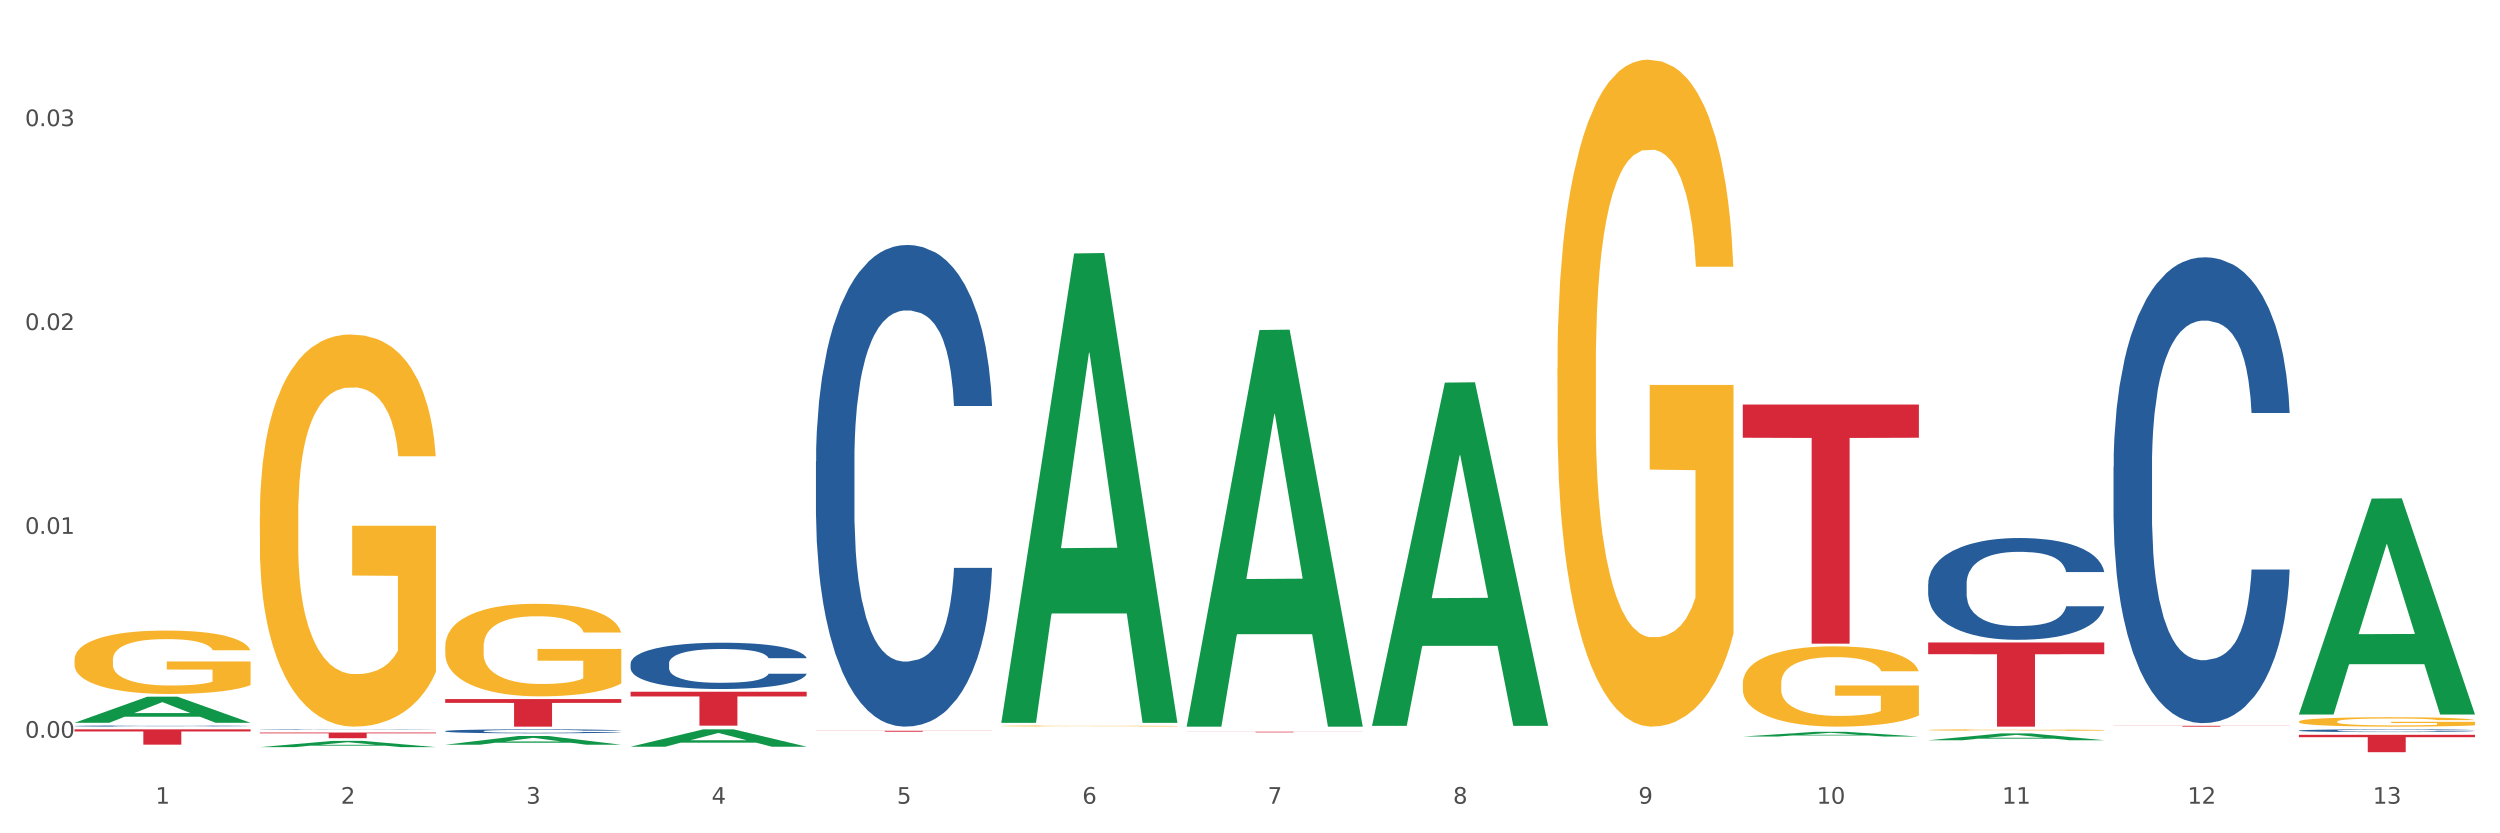 <?xml version="1.0" encoding="utf-8" standalone="no"?>
<!DOCTYPE svg PUBLIC "-//W3C//DTD SVG 1.1//EN"
  "http://www.w3.org/Graphics/SVG/1.1/DTD/svg11.dtd">
<svg xmlns:xlink="http://www.w3.org/1999/xlink" width="1080pt" height="360pt" viewBox="0 0 1080 360" xmlns="http://www.w3.org/2000/svg" version="1.1">
 <rect x="0" y="0" width="1080" height="360" fill="#333333" stroke="none"/>
 <defs>
  <style type="text/css">*{stroke-linejoin: round; stroke-linecap: butt}</style>
 </defs>
 <g id="figure_1">
  <g id="patch_1">
   <path d="M 0 360 
L 1080 360 
L 1080 0 
L 0 0 
z
" style="fill: #ffffff; stroke: #ffffff; stroke-linejoin: miter"/>
  </g>
  <g id="axes_1">
   <g id="matplotlib.axis_1">
    <g id="xtick_1">
     <g id="text_1">
      <!-- 1 -->
      <g style="fill: #4d4d4d" transform="translate(67.159 347.204) scale(0.096 -0.096)">
       <defs>
        <path id="DejaVuSans-31" d="M 794 531 
L 1825 531 
L 1825 4091 
L 703 3866 
L 703 4441 
L 1819 4666 
L 2450 4666 
L 2450 531 
L 3481 531 
L 3481 0 
L 794 0 
L 794 531 
z
" transform="scale(0.016)"/>
       </defs>
       <use xlink:href="#DejaVuSans-31"/>
      </g>
     </g>
    </g>
    <g id="xtick_2">
     <g id="text_2">
      <!-- 2 -->
      <g style="fill: #4d4d4d" transform="translate(147.238 347.204) scale(0.096 -0.096)">
       <defs>
        <path id="DejaVuSans-32" d="M 1228 531 
L 3431 531 
L 3431 0 
L 469 0 
L 469 531 
Q 828 903 1448 1529 
Q 2069 2156 2228 2338 
Q 2531 2678 2651 2914 
Q 2772 3150 2772 3378 
Q 2772 3750 2511 3984 
Q 2250 4219 1831 4219 
Q 1534 4219 1204 4116 
Q 875 4013 500 3803 
L 500 4441 
Q 881 4594 1212 4672 
Q 1544 4750 1819 4750 
Q 2544 4750 2975 4387 
Q 3406 4025 3406 3419 
Q 3406 3131 3298 2873 
Q 3191 2616 2906 2266 
Q 2828 2175 2409 1742 
Q 1991 1309 1228 531 
z
" transform="scale(0.016)"/>
       </defs>
       <use xlink:href="#DejaVuSans-32"/>
      </g>
     </g>
    </g>
    <g id="xtick_3">
     <g id="text_3">
      <!-- 3 -->
      <g style="fill: #4d4d4d" transform="translate(227.317 347.204) scale(0.096 -0.096)">
       <defs>
        <path id="DejaVuSans-33" d="M 2597 2516 
Q 3050 2419 3304 2112 
Q 3559 1806 3559 1356 
Q 3559 666 3084 287 
Q 2609 -91 1734 -91 
Q 1441 -91 1130 -33 
Q 819 25 488 141 
L 488 750 
Q 750 597 1062 519 
Q 1375 441 1716 441 
Q 2309 441 2620 675 
Q 2931 909 2931 1356 
Q 2931 1769 2642 2001 
Q 2353 2234 1838 2234 
L 1294 2234 
L 1294 2753 
L 1863 2753 
Q 2328 2753 2575 2939 
Q 2822 3125 2822 3475 
Q 2822 3834 2567 4026 
Q 2313 4219 1838 4219 
Q 1578 4219 1281 4162 
Q 984 4106 628 3988 
L 628 4550 
Q 988 4650 1302 4700 
Q 1616 4750 1894 4750 
Q 2613 4750 3031 4423 
Q 3450 4097 3450 3541 
Q 3450 3153 3228 2886 
Q 3006 2619 2597 2516 
z
" transform="scale(0.016)"/>
       </defs>
       <use xlink:href="#DejaVuSans-33"/>
      </g>
     </g>
    </g>
    <g id="xtick_4">
     <g id="text_4">
      <!-- 4 -->
      <g style="fill: #4d4d4d" transform="translate(307.396 347.204) scale(0.096 -0.096)">
       <defs>
        <path id="DejaVuSans-34" d="M 2419 4116 
L 825 1625 
L 2419 1625 
L 2419 4116 
z
M 2253 4666 
L 3047 4666 
L 3047 1625 
L 3713 1625 
L 3713 1100 
L 3047 1100 
L 3047 0 
L 2419 0 
L 2419 1100 
L 313 1100 
L 313 1709 
L 2253 4666 
z
" transform="scale(0.016)"/>
       </defs>
       <use xlink:href="#DejaVuSans-34"/>
      </g>
     </g>
    </g>
    <g id="xtick_5">
     <g id="text_5">
      <!-- 5 -->
      <g style="fill: #4d4d4d" transform="translate(387.475 347.204) scale(0.096 -0.096)">
       <defs>
        <path id="DejaVuSans-35" d="M 691 4666 
L 3169 4666 
L 3169 4134 
L 1269 4134 
L 1269 2991 
Q 1406 3038 1543 3061 
Q 1681 3084 1819 3084 
Q 2600 3084 3056 2656 
Q 3513 2228 3513 1497 
Q 3513 744 3044 326 
Q 2575 -91 1722 -91 
Q 1428 -91 1123 -41 
Q 819 9 494 109 
L 494 744 
Q 775 591 1075 516 
Q 1375 441 1709 441 
Q 2250 441 2565 725 
Q 2881 1009 2881 1497 
Q 2881 1984 2565 2268 
Q 2250 2553 1709 2553 
Q 1456 2553 1204 2497 
Q 953 2441 691 2322 
L 691 4666 
z
" transform="scale(0.016)"/>
       </defs>
       <use xlink:href="#DejaVuSans-35"/>
      </g>
     </g>
    </g>
    <g id="xtick_6">
     <g id="text_6">
      <!-- 6 -->
      <g style="fill: #4d4d4d" transform="translate(467.554 347.204) scale(0.096 -0.096)">
       <defs>
        <path id="DejaVuSans-36" d="M 2113 2584 
Q 1688 2584 1439 2293 
Q 1191 2003 1191 1497 
Q 1191 994 1439 701 
Q 1688 409 2113 409 
Q 2538 409 2786 701 
Q 3034 994 3034 1497 
Q 3034 2003 2786 2293 
Q 2538 2584 2113 2584 
z
M 3366 4563 
L 3366 3988 
Q 3128 4100 2886 4159 
Q 2644 4219 2406 4219 
Q 1781 4219 1451 3797 
Q 1122 3375 1075 2522 
Q 1259 2794 1537 2939 
Q 1816 3084 2150 3084 
Q 2853 3084 3261 2657 
Q 3669 2231 3669 1497 
Q 3669 778 3244 343 
Q 2819 -91 2113 -91 
Q 1303 -91 875 529 
Q 447 1150 447 2328 
Q 447 3434 972 4092 
Q 1497 4750 2381 4750 
Q 2619 4750 2861 4703 
Q 3103 4656 3366 4563 
z
" transform="scale(0.016)"/>
       </defs>
       <use xlink:href="#DejaVuSans-36"/>
      </g>
     </g>
    </g>
    <g id="xtick_7">
     <g id="text_7">
      <!-- 7 -->
      <g style="fill: #4d4d4d" transform="translate(547.634 347.204) scale(0.096 -0.096)">
       <defs>
        <path id="DejaVuSans-37" d="M 525 4666 
L 3525 4666 
L 3525 4397 
L 1831 0 
L 1172 0 
L 2766 4134 
L 525 4134 
L 525 4666 
z
" transform="scale(0.016)"/>
       </defs>
       <use xlink:href="#DejaVuSans-37"/>
      </g>
     </g>
    </g>
    <g id="xtick_8">
     <g id="text_8">
      <!-- 8 -->
      <g style="fill: #4d4d4d" transform="translate(627.713 347.204) scale(0.096 -0.096)">
       <defs>
        <path id="DejaVuSans-38" d="M 2034 2216 
Q 1584 2216 1326 1975 
Q 1069 1734 1069 1313 
Q 1069 891 1326 650 
Q 1584 409 2034 409 
Q 2484 409 2743 651 
Q 3003 894 3003 1313 
Q 3003 1734 2745 1975 
Q 2488 2216 2034 2216 
z
M 1403 2484 
Q 997 2584 770 2862 
Q 544 3141 544 3541 
Q 544 4100 942 4425 
Q 1341 4750 2034 4750 
Q 2731 4750 3128 4425 
Q 3525 4100 3525 3541 
Q 3525 3141 3298 2862 
Q 3072 2584 2669 2484 
Q 3125 2378 3379 2068 
Q 3634 1759 3634 1313 
Q 3634 634 3220 271 
Q 2806 -91 2034 -91 
Q 1263 -91 848 271 
Q 434 634 434 1313 
Q 434 1759 690 2068 
Q 947 2378 1403 2484 
z
M 1172 3481 
Q 1172 3119 1398 2916 
Q 1625 2713 2034 2713 
Q 2441 2713 2670 2916 
Q 2900 3119 2900 3481 
Q 2900 3844 2670 4047 
Q 2441 4250 2034 4250 
Q 1625 4250 1398 4047 
Q 1172 3844 1172 3481 
z
" transform="scale(0.016)"/>
       </defs>
       <use xlink:href="#DejaVuSans-38"/>
      </g>
     </g>
    </g>
    <g id="xtick_9">
     <g id="text_9">
      <!-- 9 -->
      <g style="fill: #4d4d4d" transform="translate(707.792 347.204) scale(0.096 -0.096)">
       <defs>
        <path id="DejaVuSans-39" d="M 703 97 
L 703 672 
Q 941 559 1184 500 
Q 1428 441 1663 441 
Q 2288 441 2617 861 
Q 2947 1281 2994 2138 
Q 2813 1869 2534 1725 
Q 2256 1581 1919 1581 
Q 1219 1581 811 2004 
Q 403 2428 403 3163 
Q 403 3881 828 4315 
Q 1253 4750 1959 4750 
Q 2769 4750 3195 4129 
Q 3622 3509 3622 2328 
Q 3622 1225 3098 567 
Q 2575 -91 1691 -91 
Q 1453 -91 1209 -44 
Q 966 3 703 97 
z
M 1959 2075 
Q 2384 2075 2632 2365 
Q 2881 2656 2881 3163 
Q 2881 3666 2632 3958 
Q 2384 4250 1959 4250 
Q 1534 4250 1286 3958 
Q 1038 3666 1038 3163 
Q 1038 2656 1286 2365 
Q 1534 2075 1959 2075 
z
" transform="scale(0.016)"/>
       </defs>
       <use xlink:href="#DejaVuSans-39"/>
      </g>
     </g>
    </g>
    <g id="xtick_10">
     <g id="text_10">
      <!-- 10 -->
      <g style="fill: #4d4d4d" transform="translate(784.817 347.204) scale(0.096 -0.096)">
       <defs>
        <path id="DejaVuSans-30" d="M 2034 4250 
Q 1547 4250 1301 3770 
Q 1056 3291 1056 2328 
Q 1056 1369 1301 889 
Q 1547 409 2034 409 
Q 2525 409 2770 889 
Q 3016 1369 3016 2328 
Q 3016 3291 2770 3770 
Q 2525 4250 2034 4250 
z
M 2034 4750 
Q 2819 4750 3233 4129 
Q 3647 3509 3647 2328 
Q 3647 1150 3233 529 
Q 2819 -91 2034 -91 
Q 1250 -91 836 529 
Q 422 1150 422 2328 
Q 422 3509 836 4129 
Q 1250 4750 2034 4750 
z
" transform="scale(0.016)"/>
       </defs>
       <use xlink:href="#DejaVuSans-31"/>
       <use xlink:href="#DejaVuSans-30" transform="translate(63.623 0)"/>
      </g>
     </g>
    </g>
    <g id="xtick_11">
     <g id="text_11">
      <!-- 11 -->
      <g style="fill: #4d4d4d" transform="translate(864.896 347.204) scale(0.096 -0.096)">
       <use xlink:href="#DejaVuSans-31"/>
       <use xlink:href="#DejaVuSans-31" transform="translate(63.623 0)"/>
      </g>
     </g>
    </g>
    <g id="xtick_12">
     <g id="text_12">
      <!-- 12 -->
      <g style="fill: #4d4d4d" transform="translate(944.975 347.204) scale(0.096 -0.096)">
       <use xlink:href="#DejaVuSans-31"/>
       <use xlink:href="#DejaVuSans-32" transform="translate(63.623 0)"/>
      </g>
     </g>
    </g>
    <g id="xtick_13">
     <g id="text_13">
      <!-- 13 -->
      <g style="fill: #4d4d4d" transform="translate(1025.054 347.204) scale(0.096 -0.096)">
       <use xlink:href="#DejaVuSans-31"/>
       <use xlink:href="#DejaVuSans-33" transform="translate(63.623 0)"/>
      </g>
     </g>
    </g>
    <g id="xtick_14"/>
    <g id="xtick_15"/>
    <g id="xtick_16"/>
    <g id="xtick_17"/>
    <g id="xtick_18"/>
    <g id="xtick_19"/>
    <g id="xtick_20"/>
    <g id="xtick_21"/>
    <g id="xtick_22"/>
    <g id="xtick_23"/>
    <g id="xtick_24"/>
    <g id="xtick_25"/>
   </g>
   <g id="matplotlib.axis_2">
    <g id="ytick_1">
     <g id="text_14">
      <!-- 0.00 -->
      <g style="fill: #4d4d4d" transform="translate(10.8 318.714) scale(0.096 -0.096)">
       <defs>
        <path id="DejaVuSans-2e" d="M 684 794 
L 1344 794 
L 1344 0 
L 684 0 
L 684 794 
z
" transform="scale(0.016)"/>
       </defs>
       <use xlink:href="#DejaVuSans-30"/>
       <use xlink:href="#DejaVuSans-2e" transform="translate(63.623 0)"/>
       <use xlink:href="#DejaVuSans-30" transform="translate(95.41 0)"/>
       <use xlink:href="#DejaVuSans-30" transform="translate(159.033 0)"/>
      </g>
     </g>
    </g>
    <g id="ytick_2">
     <g id="text_15">
      <!-- 0.01 -->
      <g style="fill: #4d4d4d" transform="translate(10.8 230.638) scale(0.096 -0.096)">
       <use xlink:href="#DejaVuSans-30"/>
       <use xlink:href="#DejaVuSans-2e" transform="translate(63.623 0)"/>
       <use xlink:href="#DejaVuSans-30" transform="translate(95.41 0)"/>
       <use xlink:href="#DejaVuSans-31" transform="translate(159.033 0)"/>
      </g>
     </g>
    </g>
    <g id="ytick_3">
     <g id="text_16">
      <!-- 0.02 -->
      <g style="fill: #4d4d4d" transform="translate(10.8 142.562) scale(0.096 -0.096)">
       <use xlink:href="#DejaVuSans-30"/>
       <use xlink:href="#DejaVuSans-2e" transform="translate(63.623 0)"/>
       <use xlink:href="#DejaVuSans-30" transform="translate(95.41 0)"/>
       <use xlink:href="#DejaVuSans-32" transform="translate(159.033 0)"/>
      </g>
     </g>
    </g>
    <g id="ytick_4">
     <g id="text_17">
      <!-- 0.03 -->
      <g style="fill: #4d4d4d" transform="translate(10.8 54.486) scale(0.096 -0.096)">
       <use xlink:href="#DejaVuSans-30"/>
       <use xlink:href="#DejaVuSans-2e" transform="translate(63.623 0)"/>
       <use xlink:href="#DejaVuSans-30" transform="translate(95.41 0)"/>
       <use xlink:href="#DejaVuSans-33" transform="translate(159.033 0)"/>
      </g>
     </g>
    </g>
    <g id="ytick_5"/>
    <g id="ytick_6"/>
    <g id="ytick_7"/>
   </g>
   <g id="PolyCollection_1">
    <path d="M 32.175 312.239 
L 32.253 312.229 
L 63.625 300.975 
L 76.644 300.964 
L 108.25 312.261 
L 93.192 312.261 
L 86.369 309.63 
L 53.978 309.63 
L 53.743 309.673 
L 47.155 312.261 
L 32.175 312.261 
L 32.175 312.239 
L 58.056 308.06 
L 82.291 308.05 
L 70.291 303.372 
L 70.134 303.351 
L 69.977 303.383 
L 57.978 308.05 
L 58.056 308.06 
L 32.175 312.239 
z
" clip-path="url(#p80e015a6c2)" style="fill: #109648"/>
    <path d="M 913.046 313.559 
L 989.121 313.559 
L 989.121 313.607 
L 959.196 313.608 
L 959.196 313.91 
L 942.791 313.91 
L 942.791 313.608 
L 913.046 313.607 
L 913.046 313.559 
L 913.046 313.559 
z
" clip-path="url(#p80e015a6c2)" style="fill: #d62839"/>
    <path d="M 832.967 277.555 
L 909.042 277.555 
L 909.042 282.607 
L 879.116 282.641 
L 879.116 313.91 
L 862.712 313.91 
L 862.712 282.641 
L 832.967 282.607 
L 832.967 277.589 
L 832.967 277.555 
z
" clip-path="url(#p80e015a6c2)" style="fill: #d62839"/>
    <path d="M 752.887 174.746 
L 828.963 174.746 
L 828.963 189.103 
L 799.037 189.2 
L 799.037 278.057 
L 782.632 278.057 
L 782.632 189.2 
L 752.887 189.103 
L 752.887 174.843 
L 752.887 174.746 
z
" clip-path="url(#p80e015a6c2)" style="fill: #d62839"/>
    <path d="M 512.65 316.096 
L 588.725 316.096 
L 588.725 316.136 
L 558.8 316.136 
L 558.8 316.379 
L 542.395 316.379 
L 542.395 316.136 
L 512.65 316.136 
L 512.65 316.096 
L 512.65 316.096 
z
" clip-path="url(#p80e015a6c2)" style="fill: #d62839"/>
    <path d="M 352.492 315.684 
L 428.567 315.684 
L 428.567 315.741 
L 398.641 315.742 
L 398.641 316.101 
L 382.237 316.101 
L 382.237 315.742 
L 352.492 315.741 
L 352.492 315.684 
L 352.492 315.684 
z
" clip-path="url(#p80e015a6c2)" style="fill: #d62839"/>
    <path d="M 272.412 298.822 
L 348.488 298.822 
L 348.488 300.861 
L 318.562 300.875 
L 318.562 313.492 
L 302.157 313.492 
L 302.157 300.875 
L 272.412 300.861 
L 272.412 298.836 
L 272.412 298.822 
z
" clip-path="url(#p80e015a6c2)" style="fill: #d62839"/>
    <path d="M 192.333 301.986 
L 268.408 301.986 
L 268.408 303.643 
L 238.483 303.654 
L 238.483 313.91 
L 222.078 313.91 
L 222.078 303.654 
L 192.333 303.643 
L 192.333 301.997 
L 192.333 301.986 
z
" clip-path="url(#p80e015a6c2)" style="fill: #d62839"/>
    <path d="M 993.125 315.604 
L 993.215 315.603 
L 993.215 315.572 
L 993.485 315.531 
L 994.474 315.455 
L 995.733 315.397 
L 997.891 315.329 
L 999.06 315.301 
L 1000.588 315.269 
L 1003.736 315.218 
L 1007.333 315.174 
L 1009.851 315.15 
L 1011.739 315.135 
L 1015.965 315.107 
L 1018.393 315.095 
L 1020.911 315.085 
L 1023.069 315.079 
L 1026.666 315.071 
L 1029.544 315.068 
L 1032.871 315.067 
L 1035.659 315.068 
L 1039.345 315.072 
L 1044.741 315.085 
L 1046.809 315.093 
L 1049.597 315.106 
L 1052.474 315.124 
L 1054.812 315.141 
L 1057.51 315.166 
L 1060.298 315.199 
L 1062.995 315.24 
L 1064.884 315.279 
L 1066.412 315.319 
L 1067.761 315.368 
L 1068.75 315.422 
L 1069.2 315.467 
L 1052.744 315.467 
L 1052.294 315.426 
L 1051.395 315.382 
L 1050.496 315.353 
L 1049.507 315.329 
L 1047.978 315.302 
L 1046.629 315.284 
L 1044.381 315.263 
L 1042.313 315.25 
L 1040.604 315.243 
L 1038.536 315.236 
L 1034.13 315.23 
L 1030.983 315.23 
L 1029.004 315.232 
L 1026.576 315.237 
L 1024.508 315.245 
L 1022.08 315.258 
L 1020.192 315.272 
L 1018.303 315.291 
L 1017.224 315.304 
L 1015.606 315.328 
L 1014.527 315.348 
L 1013.088 315.381 
L 1012.278 315.405 
L 1010.84 315.468 
L 1010.21 315.514 
L 1009.94 315.545 
L 1009.761 315.58 
L 1009.761 315.751 
L 1010.3 315.827 
L 1010.75 315.86 
L 1011.469 315.897 
L 1012.818 315.945 
L 1014.796 315.992 
L 1016.865 316.026 
L 1018.573 316.046 
L 1020.192 316.062 
L 1021.81 316.074 
L 1023.789 316.085 
L 1025.407 316.091 
L 1027.835 316.098 
L 1030.713 316.101 
L 1032.961 316.101 
L 1037.547 316.096 
L 1039.615 316.09 
L 1041.594 316.083 
L 1043.752 316.071 
L 1045.46 316.057 
L 1046.449 316.048 
L 1048.068 316.027 
L 1049.327 316.005 
L 1050.406 315.98 
L 1051.125 315.958 
L 1051.935 315.925 
L 1052.564 315.888 
L 1052.744 315.868 
L 1069.2 315.868 
L 1068.84 315.908 
L 1068.211 315.946 
L 1066.952 315.997 
L 1065.963 316.027 
L 1064.434 316.063 
L 1062.815 316.093 
L 1060.567 316.127 
L 1058.499 316.152 
L 1056.341 316.174 
L 1054.003 316.194 
L 1049.777 316.221 
L 1048.248 316.229 
L 1045.011 316.242 
L 1042.493 316.25 
L 1038.806 316.257 
L 1035.029 316.262 
L 1031.072 316.263 
L 1027.565 316.261 
L 1023.699 316.254 
L 1021.271 316.247 
L 1018.573 316.238 
L 1015.426 316.222 
L 1012.458 316.204 
L 1009.671 316.182 
L 1007.063 316.157 
L 1004.635 316.128 
L 1001.488 316.081 
L 999.15 316.036 
L 997.441 315.993 
L 996.272 315.957 
L 995.103 315.911 
L 994.474 315.879 
L 993.485 315.803 
L 993.125 315.732 
L 993.125 315.604 
z
" clip-path="url(#p80e015a6c2)" style="fill: #255c99"/>
    <path d="M 913.046 201.576 
L 913.136 201.392 
L 913.136 196.246 
L 913.405 189.262 
L 914.395 176.397 
L 915.653 166.656 
L 917.812 155.261 
L 918.981 150.482 
L 920.509 145.152 
L 923.657 136.514 
L 927.254 129.163 
L 929.771 125.119 
L 931.66 122.546 
L 935.886 117.951 
L 938.314 115.93 
L 940.832 114.276 
L 942.99 113.173 
L 946.587 111.886 
L 949.465 111.335 
L 952.792 111.151 
L 955.579 111.335 
L 959.266 112.07 
L 964.662 114.276 
L 966.73 115.562 
L 969.518 117.768 
L 972.395 120.708 
L 974.733 123.649 
L 977.431 127.876 
L 980.218 133.39 
L 982.916 140.374 
L 984.805 146.807 
L 986.333 153.607 
L 987.682 161.877 
L 988.671 170.883 
L 989.121 178.418 
L 972.665 178.418 
L 972.215 171.618 
L 971.316 164.267 
L 970.417 159.304 
L 969.428 155.261 
L 967.899 150.666 
L 966.55 147.725 
L 964.302 144.233 
L 962.234 142.028 
L 960.525 140.741 
L 958.457 139.639 
L 954.051 138.536 
L 950.903 138.536 
L 948.925 138.904 
L 946.497 139.822 
L 944.429 141.109 
L 942.001 143.314 
L 940.113 145.704 
L 938.224 148.828 
L 937.145 151.034 
L 935.527 155.077 
L 934.447 158.385 
L 933.009 164.083 
L 932.199 168.126 
L 930.761 178.602 
L 930.131 186.321 
L 929.861 191.651 
L 929.681 197.533 
L 929.681 226.204 
L 930.221 239.069 
L 930.671 244.583 
L 931.39 250.832 
L 932.739 258.918 
L 934.717 266.821 
L 936.785 272.519 
L 938.494 276.011 
L 940.113 278.584 
L 941.731 280.606 
L 943.71 282.444 
L 945.328 283.546 
L 947.756 284.649 
L 950.634 285.2 
L 952.882 285.2 
L 957.468 284.281 
L 959.536 283.362 
L 961.514 282.076 
L 963.673 280.054 
L 965.381 277.849 
L 966.37 276.195 
L 967.989 272.703 
L 969.248 269.027 
L 970.327 264.8 
L 971.046 261.124 
L 971.856 255.61 
L 972.485 249.361 
L 972.665 246.053 
L 989.121 246.053 
L 988.761 252.67 
L 988.132 259.102 
L 986.873 267.74 
L 985.884 272.703 
L 984.355 278.768 
L 982.736 283.914 
L 980.488 289.611 
L 978.42 293.838 
L 976.262 297.514 
L 973.924 300.823 
L 969.697 305.417 
L 968.169 306.704 
L 964.931 308.909 
L 962.414 310.196 
L 958.727 311.482 
L 954.95 312.217 
L 950.993 312.401 
L 947.486 312.034 
L 943.62 310.931 
L 941.192 309.828 
L 938.494 308.174 
L 935.347 305.601 
L 932.379 302.477 
L 929.592 298.801 
L 926.984 294.574 
L 924.556 289.795 
L 921.409 281.892 
L 919.071 274.173 
L 917.362 267.005 
L 916.193 260.94 
L 915.024 253.221 
L 914.395 247.891 
L 913.405 235.026 
L 913.046 223.079 
L 913.046 201.576 
z
" clip-path="url(#p80e015a6c2)" style="fill: #255c99"/>
    <path d="M 832.967 252.182 
L 833.056 252.142 
L 833.056 251.018 
L 833.326 249.492 
L 834.315 246.68 
L 835.574 244.552 
L 837.732 242.062 
L 838.901 241.018 
L 840.43 239.854 
L 843.577 237.966 
L 847.174 236.36 
L 849.692 235.476 
L 851.581 234.914 
L 855.807 233.91 
L 858.235 233.468 
L 860.753 233.107 
L 862.911 232.866 
L 866.508 232.585 
L 869.385 232.464 
L 872.713 232.424 
L 875.5 232.464 
L 879.187 232.625 
L 884.583 233.107 
L 886.651 233.388 
L 889.438 233.87 
L 892.316 234.512 
L 894.654 235.155 
L 897.352 236.079 
L 900.139 237.283 
L 902.837 238.809 
L 904.725 240.215 
L 906.254 241.701 
L 907.603 243.508 
L 908.592 245.476 
L 909.042 247.122 
L 892.586 247.122 
L 892.136 245.636 
L 891.237 244.03 
L 890.338 242.946 
L 889.348 242.062 
L 887.82 241.058 
L 886.471 240.416 
L 884.223 239.653 
L 882.155 239.171 
L 880.446 238.89 
L 878.378 238.649 
L 873.972 238.408 
L 870.824 238.408 
L 868.846 238.488 
L 866.418 238.689 
L 864.35 238.97 
L 861.922 239.452 
L 860.033 239.974 
L 858.145 240.657 
L 857.066 241.139 
L 855.447 242.022 
L 854.368 242.745 
L 852.929 243.99 
L 852.12 244.873 
L 850.681 247.162 
L 850.052 248.849 
L 849.782 250.014 
L 849.602 251.299 
L 849.602 257.564 
L 850.142 260.375 
L 850.591 261.579 
L 851.311 262.945 
L 852.66 264.712 
L 854.638 266.439 
L 856.706 267.684 
L 858.415 268.447 
L 860.033 269.009 
L 861.652 269.45 
L 863.63 269.852 
L 865.249 270.093 
L 867.677 270.334 
L 870.554 270.454 
L 872.803 270.454 
L 877.389 270.254 
L 879.457 270.053 
L 881.435 269.772 
L 883.593 269.33 
L 885.302 268.848 
L 886.291 268.487 
L 887.91 267.724 
L 889.169 266.92 
L 890.248 265.997 
L 890.967 265.194 
L 891.776 263.989 
L 892.406 262.624 
L 892.586 261.901 
L 909.042 261.901 
L 908.682 263.346 
L 908.053 264.752 
L 906.794 266.639 
L 905.804 267.724 
L 904.276 269.049 
L 902.657 270.173 
L 900.409 271.418 
L 898.341 272.342 
L 896.183 273.145 
L 893.845 273.868 
L 889.618 274.872 
L 888.09 275.153 
L 884.852 275.635 
L 882.334 275.916 
L 878.648 276.197 
L 874.871 276.358 
L 870.914 276.398 
L 867.407 276.318 
L 863.54 276.077 
L 861.113 275.836 
L 858.415 275.474 
L 855.268 274.912 
L 852.3 274.229 
L 849.512 273.426 
L 846.905 272.503 
L 844.477 271.458 
L 841.329 269.732 
L 838.991 268.045 
L 837.283 266.479 
L 836.114 265.154 
L 834.945 263.467 
L 834.315 262.302 
L 833.326 259.491 
L 832.967 256.881 
L 832.967 252.182 
z
" clip-path="url(#p80e015a6c2)" style="fill: #255c99"/>
    <path d="M 352.492 199.322 
L 352.582 199.132 
L 352.582 193.811 
L 352.851 186.59 
L 353.84 173.288 
L 355.099 163.217 
L 357.258 151.435 
L 358.427 146.494 
L 359.955 140.983 
L 363.103 132.052 
L 366.699 124.451 
L 369.217 120.27 
L 371.106 117.61 
L 375.332 112.859 
L 377.76 110.769 
L 380.278 109.059 
L 382.436 107.918 
L 386.033 106.588 
L 388.911 106.018 
L 392.238 105.828 
L 395.025 106.018 
L 398.712 106.778 
L 404.108 109.059 
L 406.176 110.389 
L 408.963 112.669 
L 411.841 115.71 
L 414.179 118.75 
L 416.877 123.121 
L 419.664 128.822 
L 422.362 136.043 
L 424.25 142.694 
L 425.779 149.725 
L 427.128 158.276 
L 428.117 167.587 
L 428.567 175.379 
L 412.111 175.379 
L 411.661 168.348 
L 410.762 160.746 
L 409.863 155.616 
L 408.874 151.435 
L 407.345 146.684 
L 405.996 143.644 
L 403.748 140.033 
L 401.68 137.753 
L 399.971 136.423 
L 397.903 135.283 
L 393.497 134.142 
L 390.349 134.142 
L 388.371 134.522 
L 385.943 135.473 
L 383.875 136.803 
L 381.447 139.083 
L 379.559 141.554 
L 377.67 144.784 
L 376.591 147.064 
L 374.972 151.245 
L 373.893 154.666 
L 372.455 160.556 
L 371.645 164.737 
L 370.207 175.569 
L 369.577 183.55 
L 369.307 189.061 
L 369.127 195.142 
L 369.127 224.786 
L 369.667 238.088 
L 370.117 243.789 
L 370.836 250.25 
L 372.185 258.611 
L 374.163 266.782 
L 376.231 272.673 
L 377.94 276.284 
L 379.559 278.944 
L 381.177 281.035 
L 383.155 282.935 
L 384.774 284.075 
L 387.202 285.215 
L 390.08 285.785 
L 392.328 285.785 
L 396.914 284.835 
L 398.982 283.885 
L 400.96 282.555 
L 403.118 280.465 
L 404.827 278.184 
L 405.816 276.474 
L 407.435 272.863 
L 408.694 269.063 
L 409.773 264.692 
L 410.492 260.892 
L 411.302 255.191 
L 411.931 248.73 
L 412.111 245.309 
L 428.567 245.309 
L 428.207 252.15 
L 427.578 258.801 
L 426.319 267.733 
L 425.33 272.863 
L 423.801 279.134 
L 422.182 284.455 
L 419.934 290.346 
L 417.866 294.717 
L 415.708 298.517 
L 413.37 301.938 
L 409.143 306.689 
L 407.615 308.019 
L 404.377 310.299 
L 401.86 311.629 
L 398.173 312.959 
L 394.396 313.72 
L 390.439 313.91 
L 386.932 313.53 
L 383.066 312.389 
L 380.638 311.249 
L 377.94 309.539 
L 374.793 306.879 
L 371.825 303.648 
L 369.038 299.847 
L 366.43 295.477 
L 364.002 290.536 
L 360.854 282.365 
L 358.516 274.384 
L 356.808 266.973 
L 355.639 260.702 
L 354.47 252.72 
L 353.84 247.21 
L 352.851 233.908 
L 352.492 221.556 
L 352.492 199.322 
z
" clip-path="url(#p80e015a6c2)" style="fill: #255c99"/>
    <path d="M 272.412 286.643 
L 272.502 286.625 
L 272.502 286.113 
L 272.772 285.419 
L 273.761 284.139 
L 275.02 283.171 
L 277.178 282.037 
L 278.347 281.562 
L 279.876 281.032 
L 283.023 280.173 
L 286.62 279.442 
L 289.138 279.04 
L 291.027 278.784 
L 295.253 278.327 
L 297.681 278.126 
L 300.199 277.962 
L 302.357 277.852 
L 305.954 277.724 
L 308.831 277.669 
L 312.159 277.651 
L 314.946 277.669 
L 318.633 277.742 
L 324.028 277.962 
L 326.097 278.089 
L 328.884 278.309 
L 331.762 278.601 
L 334.1 278.894 
L 336.798 279.314 
L 339.585 279.862 
L 342.283 280.557 
L 344.171 281.197 
L 345.7 281.873 
L 347.049 282.695 
L 348.038 283.591 
L 348.488 284.34 
L 332.032 284.34 
L 331.582 283.664 
L 330.683 282.933 
L 329.784 282.44 
L 328.794 282.037 
L 327.266 281.581 
L 325.917 281.288 
L 323.669 280.941 
L 321.601 280.721 
L 319.892 280.594 
L 317.824 280.484 
L 313.418 280.374 
L 310.27 280.374 
L 308.292 280.411 
L 305.864 280.502 
L 303.796 280.63 
L 301.368 280.849 
L 299.479 281.087 
L 297.591 281.398 
L 296.512 281.617 
L 294.893 282.019 
L 293.814 282.348 
L 292.375 282.915 
L 291.566 283.317 
L 290.127 284.359 
L 289.498 285.126 
L 289.228 285.656 
L 289.048 286.241 
L 289.048 289.093 
L 289.588 290.372 
L 290.037 290.921 
L 290.757 291.542 
L 292.106 292.346 
L 294.084 293.132 
L 296.152 293.699 
L 297.861 294.046 
L 299.479 294.302 
L 301.098 294.503 
L 303.076 294.686 
L 304.695 294.795 
L 307.123 294.905 
L 310 294.96 
L 312.249 294.96 
L 316.835 294.869 
L 318.903 294.777 
L 320.881 294.649 
L 323.039 294.448 
L 324.748 294.229 
L 325.737 294.064 
L 327.356 293.717 
L 328.615 293.351 
L 329.694 292.931 
L 330.413 292.566 
L 331.222 292.017 
L 331.852 291.396 
L 332.032 291.067 
L 348.488 291.067 
L 348.128 291.725 
L 347.498 292.364 
L 346.24 293.224 
L 345.25 293.717 
L 343.722 294.32 
L 342.103 294.832 
L 339.855 295.399 
L 337.787 295.819 
L 335.629 296.185 
L 333.291 296.514 
L 329.064 296.97 
L 327.535 297.098 
L 324.298 297.318 
L 321.78 297.446 
L 318.094 297.574 
L 314.317 297.647 
L 310.36 297.665 
L 306.853 297.628 
L 302.986 297.519 
L 300.558 297.409 
L 297.861 297.245 
L 294.713 296.989 
L 291.746 296.678 
L 288.958 296.312 
L 286.351 295.892 
L 283.923 295.417 
L 280.775 294.631 
L 278.437 293.863 
L 276.729 293.15 
L 275.56 292.547 
L 274.391 291.78 
L 273.761 291.25 
L 272.772 289.97 
L 272.412 288.782 
L 272.412 286.643 
z
" clip-path="url(#p80e015a6c2)" style="fill: #255c99"/>
    <path d="M 192.333 315.842 
L 192.423 315.84 
L 192.423 315.796 
L 192.693 315.736 
L 193.682 315.626 
L 194.941 315.542 
L 197.099 315.445 
L 198.268 315.404 
L 199.797 315.358 
L 202.944 315.284 
L 206.541 315.221 
L 209.059 315.187 
L 210.947 315.164 
L 215.174 315.125 
L 217.602 315.108 
L 220.12 315.094 
L 222.278 315.084 
L 225.875 315.073 
L 228.752 315.068 
L 232.079 315.067 
L 234.867 315.068 
L 238.554 315.075 
L 243.949 315.094 
L 246.018 315.105 
L 248.805 315.124 
L 251.683 315.149 
L 254.021 315.174 
L 256.718 315.21 
L 259.506 315.257 
L 262.204 315.317 
L 264.092 315.372 
L 265.621 315.431 
L 266.97 315.502 
L 267.959 315.579 
L 268.408 315.643 
L 251.953 315.643 
L 251.503 315.585 
L 250.604 315.522 
L 249.704 315.479 
L 248.715 315.445 
L 247.187 315.405 
L 245.838 315.38 
L 243.59 315.35 
L 241.521 315.331 
L 239.813 315.32 
L 237.745 315.311 
L 233.338 315.302 
L 230.191 315.302 
L 228.213 315.305 
L 225.785 315.313 
L 223.717 315.324 
L 221.289 315.342 
L 219.4 315.363 
L 217.512 315.39 
L 216.433 315.409 
L 214.814 315.443 
L 213.735 315.472 
L 212.296 315.52 
L 211.487 315.555 
L 210.048 315.645 
L 209.419 315.711 
L 209.149 315.757 
L 208.969 315.807 
L 208.969 316.053 
L 209.509 316.163 
L 209.958 316.21 
L 210.678 316.264 
L 212.027 316.333 
L 214.005 316.401 
L 216.073 316.45 
L 217.782 316.48 
L 219.4 316.502 
L 221.019 316.519 
L 222.997 316.535 
L 224.616 316.544 
L 227.044 316.554 
L 229.921 316.558 
L 232.169 316.558 
L 236.755 316.551 
L 238.824 316.543 
L 240.802 316.532 
L 242.96 316.514 
L 244.669 316.495 
L 245.658 316.481 
L 247.276 316.451 
L 248.535 316.42 
L 249.615 316.384 
L 250.334 316.352 
L 251.143 316.305 
L 251.773 316.251 
L 251.953 316.223 
L 268.408 316.223 
L 268.049 316.28 
L 267.419 316.335 
L 266.16 316.409 
L 265.171 316.451 
L 263.643 316.503 
L 262.024 316.547 
L 259.776 316.596 
L 257.708 316.632 
L 255.549 316.664 
L 253.211 316.692 
L 248.985 316.732 
L 247.456 316.743 
L 244.219 316.762 
L 241.701 316.773 
L 238.014 316.784 
L 234.238 316.79 
L 230.281 316.791 
L 226.774 316.788 
L 222.907 316.779 
L 220.479 316.769 
L 217.782 316.755 
L 214.634 316.733 
L 211.667 316.706 
L 208.879 316.675 
L 206.271 316.639 
L 203.843 316.598 
L 200.696 316.53 
L 198.358 316.464 
L 196.65 316.402 
L 195.481 316.35 
L 194.312 316.284 
L 193.682 316.239 
L 192.693 316.128 
L 192.333 316.026 
L 192.333 315.842 
z
" clip-path="url(#p80e015a6c2)" style="fill: #255c99"/>
    <path d="M 112.254 315.169 
L 112.344 315.169 
L 112.344 315.163 
L 112.614 315.155 
L 113.603 315.14 
L 114.862 315.129 
L 117.02 315.117 
L 118.189 315.111 
L 119.718 315.105 
L 122.865 315.095 
L 126.462 315.087 
L 128.98 315.083 
L 130.868 315.08 
L 135.095 315.075 
L 137.523 315.072 
L 140.04 315.07 
L 142.199 315.069 
L 145.796 315.068 
L 148.673 315.067 
L 152 315.067 
L 154.788 315.067 
L 158.475 315.068 
L 163.87 315.07 
L 165.938 315.072 
L 168.726 315.074 
L 171.604 315.078 
L 173.942 315.081 
L 176.639 315.086 
L 179.427 315.092 
L 182.125 315.1 
L 184.013 315.107 
L 185.542 315.115 
L 186.891 315.124 
L 187.88 315.134 
L 188.329 315.143 
L 171.873 315.143 
L 171.424 315.135 
L 170.525 315.127 
L 169.625 315.121 
L 168.636 315.117 
L 167.107 315.111 
L 165.759 315.108 
L 163.51 315.104 
L 161.442 315.102 
L 159.734 315.1 
L 157.665 315.099 
L 153.259 315.098 
L 150.112 315.098 
L 148.134 315.098 
L 145.706 315.099 
L 143.637 315.101 
L 141.209 315.103 
L 139.321 315.106 
L 137.433 315.109 
L 136.354 315.112 
L 134.735 315.116 
L 133.656 315.12 
L 132.217 315.127 
L 131.408 315.131 
L 129.969 315.143 
L 129.34 315.152 
L 129.07 315.158 
L 128.89 315.164 
L 128.89 315.197 
L 129.43 315.211 
L 129.879 315.217 
L 130.599 315.224 
L 131.947 315.234 
L 133.926 315.243 
L 135.994 315.249 
L 137.702 315.253 
L 139.321 315.256 
L 140.94 315.258 
L 142.918 315.26 
L 144.537 315.261 
L 146.965 315.263 
L 149.842 315.263 
L 152.09 315.263 
L 156.676 315.262 
L 158.745 315.261 
L 160.723 315.26 
L 162.881 315.257 
L 164.59 315.255 
L 165.579 315.253 
L 167.197 315.249 
L 168.456 315.245 
L 169.535 315.24 
L 170.255 315.236 
L 171.064 315.23 
L 171.694 315.223 
L 171.873 315.219 
L 188.329 315.219 
L 187.97 315.227 
L 187.34 315.234 
L 186.081 315.244 
L 185.092 315.249 
L 183.563 315.256 
L 181.945 315.262 
L 179.697 315.268 
L 177.628 315.273 
L 175.47 315.277 
L 173.132 315.281 
L 168.906 315.286 
L 167.377 315.288 
L 164.14 315.29 
L 161.622 315.291 
L 157.935 315.293 
L 154.158 315.294 
L 150.202 315.294 
L 146.695 315.294 
L 142.828 315.292 
L 140.4 315.291 
L 137.702 315.289 
L 134.555 315.286 
L 131.588 315.283 
L 128.8 315.279 
L 126.192 315.274 
L 123.764 315.268 
L 120.617 315.26 
L 118.279 315.251 
L 116.57 315.243 
L 115.401 315.236 
L 114.232 315.227 
L 113.603 315.221 
L 112.614 315.207 
L 112.254 315.193 
L 112.254 315.169 
z
" clip-path="url(#p80e015a6c2)" style="fill: #255c99"/>
    <path d="M 32.175 313.639 
L 32.265 313.638 
L 32.265 313.626 
L 32.535 313.609 
L 33.524 313.577 
L 34.783 313.553 
L 36.941 313.526 
L 38.11 313.514 
L 39.639 313.501 
L 42.786 313.48 
L 46.383 313.462 
L 48.901 313.452 
L 50.789 313.446 
L 55.016 313.434 
L 57.443 313.43 
L 59.961 313.425 
L 62.119 313.423 
L 65.716 313.42 
L 68.594 313.418 
L 71.921 313.418 
L 74.709 313.418 
L 78.396 313.42 
L 83.791 313.425 
L 85.859 313.429 
L 88.647 313.434 
L 91.524 313.441 
L 93.862 313.448 
L 96.56 313.459 
L 99.348 313.472 
L 102.045 313.489 
L 103.934 313.505 
L 105.463 313.522 
L 106.811 313.542 
L 107.801 313.564 
L 108.25 313.582 
L 91.794 313.582 
L 91.345 313.566 
L 90.445 313.548 
L 89.546 313.536 
L 88.557 313.526 
L 87.028 313.514 
L 85.679 313.507 
L 83.431 313.499 
L 81.363 313.493 
L 79.655 313.49 
L 77.586 313.487 
L 73.18 313.485 
L 70.033 313.485 
L 68.054 313.486 
L 65.627 313.488 
L 63.558 313.491 
L 61.13 313.496 
L 59.242 313.502 
L 57.354 313.51 
L 56.274 313.515 
L 54.656 313.525 
L 53.577 313.533 
L 52.138 313.547 
L 51.329 313.557 
L 49.89 313.583 
L 49.26 313.602 
L 48.991 313.615 
L 48.811 313.629 
L 48.811 313.699 
L 49.35 313.73 
L 49.8 313.744 
L 50.519 313.759 
L 51.868 313.779 
L 53.847 313.798 
L 55.915 313.812 
L 57.623 313.821 
L 59.242 313.827 
L 60.861 313.832 
L 62.839 313.836 
L 64.457 313.839 
L 66.885 313.842 
L 69.763 313.843 
L 72.011 313.843 
L 76.597 313.841 
L 78.665 313.839 
L 80.644 313.835 
L 82.802 313.831 
L 84.51 313.825 
L 85.5 313.821 
L 87.118 313.813 
L 88.377 313.804 
L 89.456 313.793 
L 90.176 313.784 
L 90.985 313.771 
L 91.614 313.756 
L 91.794 313.747 
L 108.25 313.747 
L 107.89 313.764 
L 107.261 313.779 
L 106.002 313.8 
L 105.013 313.813 
L 103.484 313.827 
L 101.866 313.84 
L 99.618 313.854 
L 97.549 313.864 
L 95.391 313.873 
L 93.053 313.881 
L 88.827 313.893 
L 87.298 313.896 
L 84.061 313.901 
L 81.543 313.904 
L 77.856 313.907 
L 74.079 313.909 
L 70.123 313.91 
L 66.616 313.909 
L 62.749 313.906 
L 60.321 313.903 
L 57.623 313.899 
L 54.476 313.893 
L 51.509 313.885 
L 48.721 313.876 
L 46.113 313.866 
L 43.685 313.854 
L 40.538 313.835 
L 38.2 313.816 
L 36.491 313.799 
L 35.322 313.784 
L 34.153 313.765 
L 33.524 313.752 
L 32.535 313.721 
L 32.175 313.691 
L 32.175 313.639 
z
" clip-path="url(#p80e015a6c2)" style="fill: #255c99"/>
    <path d="M 993.125 317.42 
L 1069.2 317.42 
L 1069.2 318.466 
L 1039.275 318.473 
L 1039.275 324.95 
L 1022.87 324.95 
L 1022.87 318.473 
L 993.125 318.466 
L 993.125 317.427 
L 993.125 317.42 
z
" clip-path="url(#p80e015a6c2)" style="fill: #d62839"/>
    <path d="M 32.175 315.067 
L 108.25 315.067 
L 108.25 315.989 
L 78.325 315.995 
L 78.325 321.702 
L 61.92 321.702 
L 61.92 315.995 
L 32.175 315.989 
L 32.175 315.073 
L 32.175 315.067 
z
" clip-path="url(#p80e015a6c2)" style="fill: #d62839"/>
    <path d="M 112.254 316.451 
L 188.329 316.451 
L 188.329 316.793 
L 158.404 316.795 
L 158.404 318.909 
L 141.999 318.909 
L 141.999 316.795 
L 112.254 316.793 
L 112.254 316.453 
L 112.254 316.451 
z
" clip-path="url(#p80e015a6c2)" style="fill: #d62839"/>
    <path d="M 192.333 279.313 
L 192.423 279.277 
L 192.423 277.962 
L 192.603 276.829 
L 193.501 274.089 
L 194.848 271.825 
L 195.836 270.619 
L 196.824 269.633 
L 197.992 268.647 
L 199.429 267.624 
L 202.034 266.126 
L 203.65 265.359 
L 205.626 264.556 
L 209.219 263.387 
L 211.824 262.729 
L 214.518 262.181 
L 218.919 261.524 
L 221.793 261.231 
L 224.847 261.012 
L 228.53 260.866 
L 231.314 260.83 
L 237.422 260.939 
L 242.631 261.268 
L 245.146 261.524 
L 248.379 261.962 
L 250.086 262.254 
L 252.87 262.839 
L 255.744 263.606 
L 257.72 264.263 
L 260.684 265.505 
L 262.93 266.747 
L 264.995 268.281 
L 266.073 269.341 
L 266.882 270.327 
L 267.6 271.459 
L 268.319 273.249 
L 252.152 273.249 
L 251.523 271.971 
L 250.535 270.765 
L 249.098 269.596 
L 247.84 268.866 
L 245.685 267.953 
L 243.709 267.368 
L 241.643 266.93 
L 239.128 266.565 
L 237.152 266.382 
L 234.368 266.236 
L 228.889 266.272 
L 225.206 266.565 
L 222.692 266.93 
L 221.075 267.259 
L 219.638 267.624 
L 218.021 268.135 
L 216.135 268.902 
L 214.788 269.596 
L 213.44 270.473 
L 212.363 271.35 
L 211.375 272.373 
L 210.566 273.469 
L 209.937 274.601 
L 209.399 275.989 
L 208.949 278.29 
L 208.949 283.295 
L 209.129 284.427 
L 209.578 285.925 
L 210.117 287.057 
L 211.015 288.409 
L 211.824 289.322 
L 213.351 290.637 
L 215.057 291.733 
L 216.404 292.427 
L 217.752 293.011 
L 220.087 293.815 
L 222.692 294.472 
L 224.937 294.874 
L 227.991 295.24 
L 230.057 295.386 
L 231.853 295.459 
L 236.254 295.459 
L 239.398 295.349 
L 242.9 295.093 
L 245.595 294.765 
L 247.84 294.363 
L 250.355 293.705 
L 251.972 293.084 
L 251.972 285.45 
L 232.212 285.413 
L 232.212 280.336 
L 268.408 280.336 
L 268.408 295.24 
L 266.882 296.007 
L 265.175 296.701 
L 263.379 297.322 
L 260.684 298.089 
L 257.451 298.819 
L 254.577 299.331 
L 251.523 299.769 
L 247.93 300.171 
L 243.26 300.536 
L 240.386 300.682 
L 236.793 300.792 
L 232.571 300.828 
L 228.889 300.755 
L 225.296 300.573 
L 221.524 300.244 
L 217.841 299.769 
L 215.057 299.294 
L 212.273 298.71 
L 209.309 297.943 
L 206.974 297.212 
L 205.177 296.555 
L 203.201 295.714 
L 201.046 294.619 
L 199.429 293.632 
L 197.992 292.61 
L 196.465 291.294 
L 195.387 290.162 
L 194.309 288.737 
L 193.681 287.678 
L 192.962 286.034 
L 192.423 283.733 
L 192.333 279.313 
z
" clip-path="url(#p80e015a6c2)" style="fill: #f7b32b"/>
    <path d="M 832.967 319.78 
L 833.045 319.777 
L 864.416 316.842 
L 877.435 316.839 
L 909.042 319.785 
L 893.984 319.785 
L 887.16 319.099 
L 854.769 319.099 
L 854.534 319.11 
L 847.946 319.785 
L 832.967 319.785 
L 832.967 319.78 
L 858.848 318.69 
L 883.082 318.687 
L 871.083 317.467 
L 870.926 317.462 
L 870.769 317.47 
L 858.769 318.687 
L 858.848 318.69 
L 832.967 319.78 
z
" clip-path="url(#p80e015a6c2)" style="fill: #109648"/>
    <path d="M 993.125 308.509 
L 993.203 308.422 
L 1024.574 215.372 
L 1037.594 215.284 
L 1069.2 308.685 
L 1054.142 308.685 
L 1047.319 286.935 
L 1014.928 286.935 
L 1014.693 287.286 
L 1008.105 308.685 
L 993.125 308.685 
L 993.125 308.509 
L 1019.006 273.955 
L 1043.24 273.868 
L 1031.241 235.192 
L 1031.084 235.017 
L 1030.927 235.28 
L 1018.928 273.868 
L 1019.006 273.955 
L 993.125 308.509 
z
" clip-path="url(#p80e015a6c2)" style="fill: #109648"/>
    <path d="M 112.254 222.782 
L 112.344 222.627 
L 112.344 217.057 
L 112.524 212.261 
L 113.422 200.658 
L 114.769 191.065 
L 115.757 185.96 
L 116.745 181.782 
L 117.913 177.605 
L 119.35 173.273 
L 121.954 166.929 
L 123.571 163.68 
L 125.547 160.277 
L 129.14 155.326 
L 131.744 152.541 
L 134.439 150.22 
L 138.84 147.435 
L 141.714 146.198 
L 144.768 145.269 
L 148.45 144.65 
L 151.235 144.496 
L 157.342 144.96 
L 162.552 146.352 
L 165.067 147.435 
L 168.3 149.292 
L 170.007 150.53 
L 172.791 153.005 
L 175.665 156.254 
L 177.641 159.039 
L 180.605 164.299 
L 182.85 169.56 
L 184.916 176.058 
L 185.994 180.544 
L 186.802 184.722 
L 187.521 189.518 
L 188.24 197.099 
L 172.072 197.099 
L 171.444 191.684 
L 170.456 186.578 
L 169.019 181.627 
L 167.761 178.533 
L 165.606 174.665 
L 163.63 172.19 
L 161.564 170.333 
L 159.049 168.786 
L 157.073 168.012 
L 154.289 167.394 
L 148.81 167.548 
L 145.127 168.786 
L 142.612 170.333 
L 140.996 171.726 
L 139.559 173.273 
L 137.942 175.439 
L 136.056 178.688 
L 134.708 181.627 
L 133.361 185.341 
L 132.283 189.054 
L 131.295 193.386 
L 130.487 198.027 
L 129.858 202.824 
L 129.319 208.703 
L 128.87 218.45 
L 128.87 239.646 
L 129.05 244.442 
L 129.499 250.786 
L 130.038 255.582 
L 130.936 261.306 
L 131.744 265.174 
L 133.271 270.744 
L 134.978 275.385 
L 136.325 278.325 
L 137.672 280.8 
L 140.008 284.204 
L 142.612 286.989 
L 144.858 288.691 
L 147.912 290.238 
L 149.977 290.857 
L 151.774 291.166 
L 156.175 291.166 
L 159.318 290.702 
L 162.821 289.619 
L 165.516 288.227 
L 167.761 286.525 
L 170.276 283.74 
L 171.893 281.11 
L 171.893 248.774 
L 152.133 248.619 
L 152.133 227.114 
L 188.329 227.114 
L 188.329 290.238 
L 186.802 293.487 
L 185.096 296.427 
L 183.3 299.057 
L 180.605 302.306 
L 177.372 305.4 
L 174.497 307.566 
L 171.444 309.423 
L 167.851 311.125 
L 163.181 312.672 
L 160.306 313.291 
L 156.714 313.755 
L 152.492 313.91 
L 148.81 313.6 
L 145.217 312.827 
L 141.445 311.434 
L 137.762 309.423 
L 134.978 307.412 
L 132.194 304.936 
L 129.23 301.687 
L 126.894 298.593 
L 125.098 295.808 
L 123.122 292.249 
L 120.966 287.608 
L 119.35 283.431 
L 117.913 279.099 
L 116.386 273.529 
L 115.308 268.733 
L 114.23 262.699 
L 113.601 258.212 
L 112.883 251.25 
L 112.344 241.503 
L 112.254 222.782 
z
" clip-path="url(#p80e015a6c2)" style="fill: #f7b32b"/>
    <path d="M 512.65 313.588 
L 512.728 313.426 
L 544.1 142.568 
L 557.119 142.406 
L 588.725 313.91 
L 573.667 313.91 
L 566.844 273.973 
L 534.453 273.973 
L 534.218 274.617 
L 527.63 313.91 
L 512.65 313.91 
L 512.65 313.588 
L 538.531 250.139 
L 562.765 249.978 
L 550.766 178.962 
L 550.609 178.64 
L 550.452 179.123 
L 538.453 249.978 
L 538.531 250.139 
L 512.65 313.588 
z
" clip-path="url(#p80e015a6c2)" style="fill: #109648"/>
    <path d="M 432.571 313.613 
L 432.661 313.612 
L 432.661 313.599 
L 432.84 313.588 
L 433.738 313.56 
L 435.086 313.537 
L 436.074 313.525 
L 437.062 313.515 
L 438.229 313.506 
L 439.666 313.495 
L 442.271 313.48 
L 443.888 313.473 
L 445.864 313.464 
L 449.456 313.453 
L 452.061 313.446 
L 454.756 313.441 
L 459.157 313.434 
L 462.031 313.431 
L 465.085 313.429 
L 468.767 313.427 
L 471.551 313.427 
L 477.659 313.428 
L 482.868 313.431 
L 485.383 313.434 
L 488.617 313.438 
L 490.323 313.441 
L 493.108 313.447 
L 495.982 313.455 
L 497.958 313.462 
L 500.922 313.474 
L 503.167 313.486 
L 505.233 313.502 
L 506.311 313.513 
L 507.119 313.522 
L 507.838 313.534 
L 508.556 313.552 
L 492.389 313.552 
L 491.76 313.539 
L 490.772 313.527 
L 489.335 313.515 
L 488.078 313.508 
L 485.922 313.499 
L 483.946 313.493 
L 481.88 313.488 
L 479.366 313.485 
L 477.39 313.483 
L 474.605 313.481 
L 469.126 313.482 
L 465.444 313.485 
L 462.929 313.488 
L 461.312 313.492 
L 459.875 313.495 
L 458.258 313.5 
L 456.372 313.508 
L 455.025 313.515 
L 453.678 313.524 
L 452.6 313.533 
L 451.612 313.543 
L 450.804 313.554 
L 450.175 313.565 
L 449.636 313.579 
L 449.187 313.602 
L 449.187 313.653 
L 449.367 313.664 
L 449.816 313.679 
L 450.355 313.69 
L 451.253 313.704 
L 452.061 313.713 
L 453.588 313.726 
L 455.295 313.737 
L 456.642 313.744 
L 457.989 313.75 
L 460.324 313.758 
L 462.929 313.765 
L 465.174 313.769 
L 468.228 313.773 
L 470.294 313.774 
L 472.09 313.775 
L 476.491 313.775 
L 479.635 313.774 
L 483.138 313.771 
L 485.832 313.768 
L 488.078 313.764 
L 490.593 313.757 
L 492.209 313.751 
L 492.209 313.674 
L 472.45 313.674 
L 472.45 313.623 
L 508.646 313.623 
L 508.646 313.773 
L 507.119 313.78 
L 505.413 313.787 
L 503.616 313.794 
L 500.922 313.801 
L 497.688 313.809 
L 494.814 313.814 
L 491.76 313.818 
L 488.168 313.822 
L 483.497 313.826 
L 480.623 313.827 
L 477.03 313.828 
L 472.809 313.829 
L 469.126 313.828 
L 465.534 313.826 
L 461.761 313.823 
L 458.079 313.818 
L 455.295 313.813 
L 452.51 313.807 
L 449.546 313.8 
L 447.211 313.792 
L 445.415 313.786 
L 443.439 313.777 
L 441.283 313.766 
L 439.666 313.756 
L 438.229 313.746 
L 436.702 313.733 
L 435.625 313.722 
L 434.547 313.707 
L 433.918 313.697 
L 433.199 313.68 
L 432.661 313.657 
L 432.571 313.613 
z
" clip-path="url(#p80e015a6c2)" style="fill: #f7b32b"/>
    <path d="M 672.808 158.914 
L 672.898 158.651 
L 672.898 149.177 
L 673.078 141.02 
L 673.976 121.283 
L 675.323 104.968 
L 676.311 96.284 
L 677.299 89.179 
L 678.467 82.074 
L 679.904 74.706 
L 682.508 63.916 
L 684.125 58.39 
L 686.101 52.601 
L 689.694 44.18 
L 692.299 39.443 
L 694.993 35.496 
L 699.394 30.759 
L 702.268 28.654 
L 705.322 27.075 
L 709.005 26.023 
L 711.789 25.759 
L 717.896 26.549 
L 723.106 28.917 
L 725.621 30.759 
L 728.854 33.917 
L 730.561 36.022 
L 733.345 40.233 
L 736.219 45.759 
L 738.195 50.496 
L 741.159 59.443 
L 743.405 68.39 
L 745.47 79.442 
L 746.548 87.074 
L 747.357 94.179 
L 748.075 102.336 
L 748.794 115.231 
L 732.626 115.231 
L 731.998 106.02 
L 731.01 97.337 
L 729.573 88.916 
L 728.315 83.653 
L 726.16 77.074 
L 724.184 72.863 
L 722.118 69.706 
L 719.603 67.074 
L 717.627 65.758 
L 714.843 64.706 
L 709.364 64.969 
L 705.681 67.074 
L 703.166 69.706 
L 701.55 72.074 
L 700.113 74.706 
L 698.496 78.39 
L 696.61 83.916 
L 695.263 88.916 
L 693.915 95.231 
L 692.837 101.547 
L 691.849 108.915 
L 691.041 116.81 
L 690.412 124.967 
L 689.873 134.967 
L 689.424 151.546 
L 689.424 187.597 
L 689.604 195.755 
L 690.053 206.544 
L 690.592 214.702 
L 691.49 224.438 
L 692.299 231.017 
L 693.825 240.491 
L 695.532 248.385 
L 696.879 253.385 
L 698.226 257.595 
L 700.562 263.385 
L 703.166 268.121 
L 705.412 271.016 
L 708.466 273.648 
L 710.531 274.7 
L 712.328 275.226 
L 716.729 275.226 
L 719.872 274.437 
L 723.375 272.595 
L 726.07 270.227 
L 728.315 267.332 
L 730.83 262.595 
L 732.447 258.122 
L 732.447 203.123 
L 712.687 202.86 
L 712.687 166.282 
L 748.883 166.282 
L 748.883 273.648 
L 747.357 279.174 
L 745.65 284.174 
L 743.854 288.647 
L 741.159 294.173 
L 737.926 299.436 
L 735.052 303.12 
L 731.998 306.278 
L 728.405 309.173 
L 723.735 311.804 
L 720.86 312.857 
L 717.268 313.646 
L 713.046 313.91 
L 709.364 313.383 
L 705.771 312.068 
L 701.999 309.699 
L 698.316 306.278 
L 695.532 302.857 
L 692.748 298.647 
L 689.784 293.121 
L 687.448 287.858 
L 685.652 283.121 
L 683.676 277.068 
L 681.52 269.174 
L 679.904 262.069 
L 678.467 254.701 
L 676.94 245.227 
L 675.862 237.07 
L 674.784 226.807 
L 674.155 219.175 
L 673.437 207.334 
L 672.898 190.755 
L 672.808 158.914 
z
" clip-path="url(#p80e015a6c2)" style="fill: #f7b32b"/>
    <path d="M 752.887 318.185 
L 752.966 318.183 
L 784.337 316.134 
L 797.356 316.132 
L 828.963 318.189 
L 813.904 318.189 
L 807.081 317.71 
L 774.69 317.71 
L 774.455 317.717 
L 767.867 318.189 
L 752.887 318.189 
L 752.887 318.185 
L 778.769 317.424 
L 803.003 317.422 
L 791.003 316.57 
L 790.847 316.566 
L 790.69 316.572 
L 778.69 317.422 
L 778.769 317.424 
L 752.887 318.185 
z
" clip-path="url(#p80e015a6c2)" style="fill: #109648"/>
    <path d="M 752.887 295.247 
L 752.977 295.215 
L 752.977 294.075 
L 753.157 293.092 
L 754.055 290.716 
L 755.402 288.751 
L 756.39 287.706 
L 757.378 286.85 
L 758.546 285.995 
L 759.983 285.108 
L 762.588 283.808 
L 764.204 283.143 
L 766.18 282.446 
L 769.773 281.432 
L 772.378 280.862 
L 775.072 280.386 
L 779.473 279.816 
L 782.347 279.563 
L 785.401 279.373 
L 789.084 279.246 
L 791.868 279.214 
L 797.976 279.309 
L 803.185 279.594 
L 805.7 279.816 
L 808.933 280.196 
L 810.64 280.45 
L 813.424 280.957 
L 816.298 281.622 
L 818.274 282.193 
L 821.238 283.27 
L 823.484 284.347 
L 825.549 285.678 
L 826.627 286.597 
L 827.436 287.452 
L 828.154 288.435 
L 828.873 289.987 
L 812.706 289.987 
L 812.077 288.878 
L 811.089 287.833 
L 809.652 286.819 
L 808.394 286.185 
L 806.239 285.393 
L 804.263 284.886 
L 802.197 284.506 
L 799.682 284.189 
L 797.706 284.03 
L 794.922 283.904 
L 789.443 283.935 
L 785.76 284.189 
L 783.246 284.506 
L 781.629 284.791 
L 780.192 285.108 
L 778.575 285.551 
L 776.689 286.217 
L 775.342 286.819 
L 773.994 287.579 
L 772.917 288.34 
L 771.929 289.227 
L 771.12 290.177 
L 770.492 291.16 
L 769.953 292.364 
L 769.504 294.36 
L 769.504 298.701 
L 769.683 299.683 
L 770.132 300.982 
L 770.671 301.964 
L 771.569 303.137 
L 772.378 303.929 
L 773.905 305.069 
L 775.611 306.02 
L 776.958 306.622 
L 778.306 307.129 
L 780.641 307.826 
L 783.246 308.396 
L 785.491 308.745 
L 788.545 309.062 
L 790.611 309.188 
L 792.407 309.252 
L 796.808 309.252 
L 799.952 309.157 
L 803.454 308.935 
L 806.149 308.65 
L 808.394 308.301 
L 810.909 307.731 
L 812.526 307.192 
L 812.526 300.57 
L 792.766 300.538 
L 792.766 296.134 
L 828.963 296.134 
L 828.963 309.062 
L 827.436 309.727 
L 825.729 310.329 
L 823.933 310.868 
L 821.238 311.533 
L 818.005 312.167 
L 815.131 312.611 
L 812.077 312.991 
L 808.484 313.339 
L 803.814 313.656 
L 800.94 313.783 
L 797.347 313.878 
L 793.125 313.91 
L 789.443 313.846 
L 785.85 313.688 
L 782.078 313.403 
L 778.395 312.991 
L 775.611 312.579 
L 772.827 312.072 
L 769.863 311.406 
L 767.528 310.773 
L 765.731 310.202 
L 763.755 309.474 
L 761.6 308.523 
L 759.983 307.668 
L 758.546 306.78 
L 757.019 305.64 
L 755.941 304.657 
L 754.863 303.422 
L 754.235 302.503 
L 753.516 301.077 
L 752.977 299.081 
L 752.887 295.247 
z
" clip-path="url(#p80e015a6c2)" style="fill: #f7b32b"/>
    <path d="M 993.125 311.722 
L 993.215 311.718 
L 993.215 311.584 
L 993.394 311.469 
L 994.292 311.19 
L 995.64 310.96 
L 996.628 310.837 
L 997.616 310.737 
L 998.783 310.637 
L 1000.22 310.533 
L 1002.825 310.381 
L 1004.442 310.302 
L 1006.418 310.221 
L 1010.01 310.102 
L 1012.615 310.035 
L 1015.31 309.979 
L 1019.711 309.912 
L 1022.585 309.883 
L 1025.639 309.86 
L 1029.321 309.846 
L 1032.105 309.842 
L 1038.213 309.853 
L 1043.422 309.886 
L 1045.937 309.912 
L 1049.171 309.957 
L 1050.877 309.987 
L 1053.662 310.046 
L 1056.536 310.124 
L 1058.512 310.191 
L 1061.476 310.317 
L 1063.721 310.444 
L 1065.787 310.6 
L 1066.865 310.707 
L 1067.673 310.808 
L 1068.392 310.923 
L 1069.11 311.105 
L 1052.943 311.105 
L 1052.314 310.975 
L 1051.326 310.852 
L 1049.889 310.733 
L 1048.632 310.659 
L 1046.476 310.566 
L 1044.5 310.507 
L 1042.434 310.462 
L 1039.92 310.425 
L 1037.944 310.407 
L 1035.159 310.392 
L 1029.68 310.395 
L 1025.998 310.425 
L 1023.483 310.462 
L 1021.866 310.496 
L 1020.429 310.533 
L 1018.813 310.585 
L 1016.926 310.663 
L 1015.579 310.733 
L 1014.232 310.823 
L 1013.154 310.912 
L 1012.166 311.016 
L 1011.358 311.127 
L 1010.729 311.242 
L 1010.19 311.384 
L 1009.741 311.618 
L 1009.741 312.126 
L 1009.921 312.242 
L 1010.37 312.394 
L 1010.909 312.509 
L 1011.807 312.647 
L 1012.615 312.739 
L 1014.142 312.873 
L 1015.849 312.985 
L 1017.196 313.055 
L 1018.543 313.115 
L 1020.878 313.196 
L 1023.483 313.263 
L 1025.728 313.304 
L 1028.782 313.341 
L 1030.848 313.356 
L 1032.644 313.364 
L 1037.045 313.364 
L 1040.189 313.352 
L 1043.692 313.326 
L 1046.386 313.293 
L 1048.632 313.252 
L 1051.147 313.185 
L 1052.763 313.122 
L 1052.763 312.346 
L 1033.004 312.342 
L 1033.004 311.826 
L 1069.2 311.826 
L 1069.2 313.341 
L 1067.673 313.419 
L 1065.967 313.49 
L 1064.17 313.553 
L 1061.476 313.631 
L 1058.242 313.705 
L 1055.368 313.757 
L 1052.314 313.802 
L 1048.722 313.843 
L 1044.051 313.88 
L 1041.177 313.895 
L 1037.584 313.906 
L 1033.363 313.91 
L 1029.68 313.902 
L 1026.088 313.884 
L 1022.315 313.85 
L 1018.633 313.802 
L 1015.849 313.754 
L 1013.064 313.694 
L 1010.1 313.616 
L 1007.765 313.542 
L 1005.969 313.475 
L 1003.993 313.39 
L 1001.837 313.278 
L 1000.22 313.178 
L 998.783 313.074 
L 997.256 312.94 
L 996.179 312.825 
L 995.101 312.68 
L 994.472 312.572 
L 993.754 312.405 
L 993.215 312.171 
L 993.125 311.722 
z
" clip-path="url(#p80e015a6c2)" style="fill: #f7b32b"/>
    <path d="M 432.571 311.889 
L 432.649 311.698 
L 464.02 109.489 
L 477.039 109.298 
L 508.646 312.27 
L 493.588 312.27 
L 486.765 265.005 
L 454.374 265.005 
L 454.138 265.767 
L 447.551 312.27 
L 432.571 312.27 
L 432.571 311.889 
L 458.452 236.799 
L 482.686 236.608 
L 470.687 152.561 
L 470.53 152.18 
L 470.373 152.751 
L 458.374 236.608 
L 458.452 236.799 
L 432.571 311.889 
z
" clip-path="url(#p80e015a6c2)" style="fill: #109648"/>
    <path d="M 272.412 322.568 
L 272.491 322.561 
L 303.862 315.074 
L 316.881 315.067 
L 348.488 322.582 
L 333.429 322.582 
L 326.606 320.832 
L 294.215 320.832 
L 293.98 320.86 
L 287.392 322.582 
L 272.412 322.582 
L 272.412 322.568 
L 298.294 319.788 
L 322.528 319.781 
L 310.528 316.669 
L 310.372 316.655 
L 310.215 316.676 
L 298.215 319.781 
L 298.294 319.788 
L 272.412 322.568 
z
" clip-path="url(#p80e015a6c2)" style="fill: #109648"/>
    <path d="M 192.333 321.722 
L 192.412 321.719 
L 223.783 317.952 
L 236.802 317.949 
L 268.408 321.729 
L 253.35 321.729 
L 246.527 320.849 
L 214.136 320.849 
L 213.901 320.863 
L 207.313 321.729 
L 192.333 321.729 
L 192.333 321.722 
L 218.215 320.324 
L 242.449 320.32 
L 230.449 318.755 
L 230.292 318.747 
L 230.136 318.758 
L 218.136 320.32 
L 218.215 320.324 
L 192.333 321.722 
z
" clip-path="url(#p80e015a6c2)" style="fill: #109648"/>
    <path d="M 32.175 285.066 
L 32.265 285.041 
L 32.265 284.14 
L 32.444 283.364 
L 33.343 281.487 
L 34.69 279.936 
L 35.678 279.11 
L 36.666 278.434 
L 37.833 277.758 
L 39.271 277.058 
L 41.875 276.032 
L 43.492 275.506 
L 45.468 274.955 
L 49.061 274.155 
L 51.665 273.704 
L 54.36 273.329 
L 58.761 272.878 
L 61.635 272.678 
L 64.689 272.528 
L 68.371 272.428 
L 71.156 272.403 
L 77.263 272.478 
L 82.473 272.703 
L 84.988 272.878 
L 88.221 273.178 
L 89.927 273.379 
L 92.712 273.779 
L 95.586 274.305 
L 97.562 274.755 
L 100.526 275.606 
L 102.771 276.457 
L 104.837 277.508 
L 105.915 278.234 
L 106.723 278.91 
L 107.442 279.686 
L 108.16 280.912 
L 91.993 280.912 
L 91.365 280.036 
L 90.377 279.21 
L 88.939 278.409 
L 87.682 277.909 
L 85.526 277.283 
L 83.55 276.882 
L 81.485 276.582 
L 78.97 276.332 
L 76.994 276.207 
L 74.209 276.107 
L 68.731 276.132 
L 65.048 276.332 
L 62.533 276.582 
L 60.917 276.807 
L 59.479 277.058 
L 57.863 277.408 
L 55.977 277.934 
L 54.629 278.409 
L 53.282 279.01 
L 52.204 279.61 
L 51.216 280.311 
L 50.408 281.062 
L 49.779 281.838 
L 49.24 282.789 
L 48.791 284.366 
L 48.791 287.794 
L 48.971 288.57 
L 49.42 289.596 
L 49.959 290.372 
L 50.857 291.298 
L 51.665 291.924 
L 53.192 292.825 
L 54.899 293.575 
L 56.246 294.051 
L 57.593 294.451 
L 59.929 295.002 
L 62.533 295.453 
L 64.779 295.728 
L 67.832 295.978 
L 69.898 296.078 
L 71.695 296.128 
L 76.096 296.128 
L 79.239 296.053 
L 82.742 295.878 
L 85.437 295.653 
L 87.682 295.377 
L 90.197 294.927 
L 91.814 294.501 
L 91.814 289.271 
L 72.054 289.246 
L 72.054 285.767 
L 108.25 285.767 
L 108.25 295.978 
L 106.723 296.504 
L 105.017 296.979 
L 103.22 297.405 
L 100.526 297.93 
L 97.292 298.431 
L 94.418 298.781 
L 91.365 299.081 
L 87.772 299.357 
L 83.101 299.607 
L 80.227 299.707 
L 76.635 299.782 
L 72.413 299.807 
L 68.731 299.757 
L 65.138 299.632 
L 61.366 299.407 
L 57.683 299.081 
L 54.899 298.756 
L 52.114 298.356 
L 49.15 297.83 
L 46.815 297.33 
L 45.019 296.879 
L 43.043 296.303 
L 40.887 295.553 
L 39.271 294.877 
L 37.833 294.176 
L 36.307 293.275 
L 35.229 292.499 
L 34.151 291.523 
L 33.522 290.797 
L 32.804 289.671 
L 32.265 288.095 
L 32.175 285.066 
z
" clip-path="url(#p80e015a6c2)" style="fill: #f7b32b"/>
    <path d="M 112.254 322.761 
L 112.333 322.758 
L 143.704 320.069 
L 156.723 320.066 
L 188.329 322.766 
L 173.271 322.766 
L 166.448 322.137 
L 134.057 322.137 
L 133.822 322.147 
L 127.234 322.766 
L 112.254 322.766 
L 112.254 322.761 
L 138.135 321.762 
L 162.37 321.759 
L 150.37 320.642 
L 150.213 320.637 
L 150.056 320.644 
L 138.057 321.759 
L 138.135 321.762 
L 112.254 322.761 
z
" clip-path="url(#p80e015a6c2)" style="fill: #109648"/>
    <path d="M 832.967 315.351 
L 833.056 315.351 
L 833.056 315.33 
L 833.236 315.313 
L 834.134 315.271 
L 835.481 315.236 
L 836.469 315.217 
L 837.457 315.202 
L 838.625 315.187 
L 840.062 315.171 
L 842.667 315.148 
L 844.283 315.136 
L 846.259 315.124 
L 849.852 315.106 
L 852.457 315.096 
L 855.151 315.088 
L 859.552 315.078 
L 862.427 315.073 
L 865.48 315.07 
L 869.163 315.067 
L 871.947 315.067 
L 878.055 315.069 
L 883.264 315.074 
L 885.779 315.078 
L 889.012 315.084 
L 890.719 315.089 
L 893.503 315.098 
L 896.377 315.11 
L 898.353 315.12 
L 901.317 315.139 
L 903.563 315.158 
L 905.629 315.181 
L 906.706 315.198 
L 907.515 315.213 
L 908.233 315.23 
L 908.952 315.258 
L 892.785 315.258 
L 892.156 315.238 
L 891.168 315.22 
L 889.731 315.202 
L 888.474 315.19 
L 886.318 315.176 
L 884.342 315.167 
L 882.276 315.161 
L 879.761 315.155 
L 877.785 315.152 
L 875.001 315.15 
L 869.522 315.151 
L 865.84 315.155 
L 863.325 315.161 
L 861.708 315.166 
L 860.271 315.171 
L 858.654 315.179 
L 856.768 315.191 
L 855.421 315.202 
L 854.074 315.215 
L 852.996 315.229 
L 852.008 315.244 
L 851.199 315.261 
L 850.571 315.279 
L 850.032 315.3 
L 849.583 315.335 
L 849.583 315.412 
L 849.762 315.43 
L 850.211 315.453 
L 850.75 315.47 
L 851.648 315.491 
L 852.457 315.505 
L 853.984 315.525 
L 855.69 315.542 
L 857.038 315.553 
L 858.385 315.562 
L 860.72 315.574 
L 863.325 315.584 
L 865.57 315.59 
L 868.624 315.596 
L 870.69 315.598 
L 872.486 315.599 
L 876.887 315.599 
L 880.031 315.598 
L 883.534 315.594 
L 886.228 315.589 
L 888.474 315.583 
L 890.988 315.572 
L 892.605 315.563 
L 892.605 315.445 
L 872.845 315.445 
L 872.845 315.367 
L 909.042 315.367 
L 909.042 315.596 
L 907.515 315.608 
L 905.808 315.618 
L 904.012 315.628 
L 901.317 315.64 
L 898.084 315.651 
L 895.21 315.659 
L 892.156 315.666 
L 888.563 315.672 
L 883.893 315.677 
L 881.019 315.68 
L 877.426 315.681 
L 873.205 315.682 
L 869.522 315.681 
L 865.929 315.678 
L 862.157 315.673 
L 858.475 315.666 
L 855.69 315.658 
L 852.906 315.649 
L 849.942 315.638 
L 847.607 315.626 
L 845.81 315.616 
L 843.834 315.603 
L 841.679 315.586 
L 840.062 315.571 
L 838.625 315.556 
L 837.098 315.535 
L 836.02 315.518 
L 834.942 315.496 
L 834.314 315.48 
L 833.595 315.454 
L 833.056 315.419 
L 832.967 315.351 
z
" clip-path="url(#p80e015a6c2)" style="fill: #f7b32b"/>
    <path d="M 592.729 313.306 
L 592.807 313.167 
L 624.179 165.283 
L 637.198 165.144 
L 668.804 313.585 
L 653.746 313.585 
L 646.923 279.018 
L 614.532 279.018 
L 614.297 279.576 
L 607.709 313.585 
L 592.729 313.585 
L 592.729 313.306 
L 618.61 258.39 
L 642.845 258.251 
L 630.845 196.783 
L 630.688 196.505 
L 630.531 196.923 
L 618.532 258.251 
L 618.61 258.39 
L 592.729 313.306 
z
" clip-path="url(#p80e015a6c2)" style="fill: #109648"/>
   </g>
  </g>
 </g>
 <defs>
  <clipPath id="p80e015a6c2">
   <rect x="32.175" y="10.8" width="1037.025" height="329.109"/>
  </clipPath>
 </defs>
</svg>
